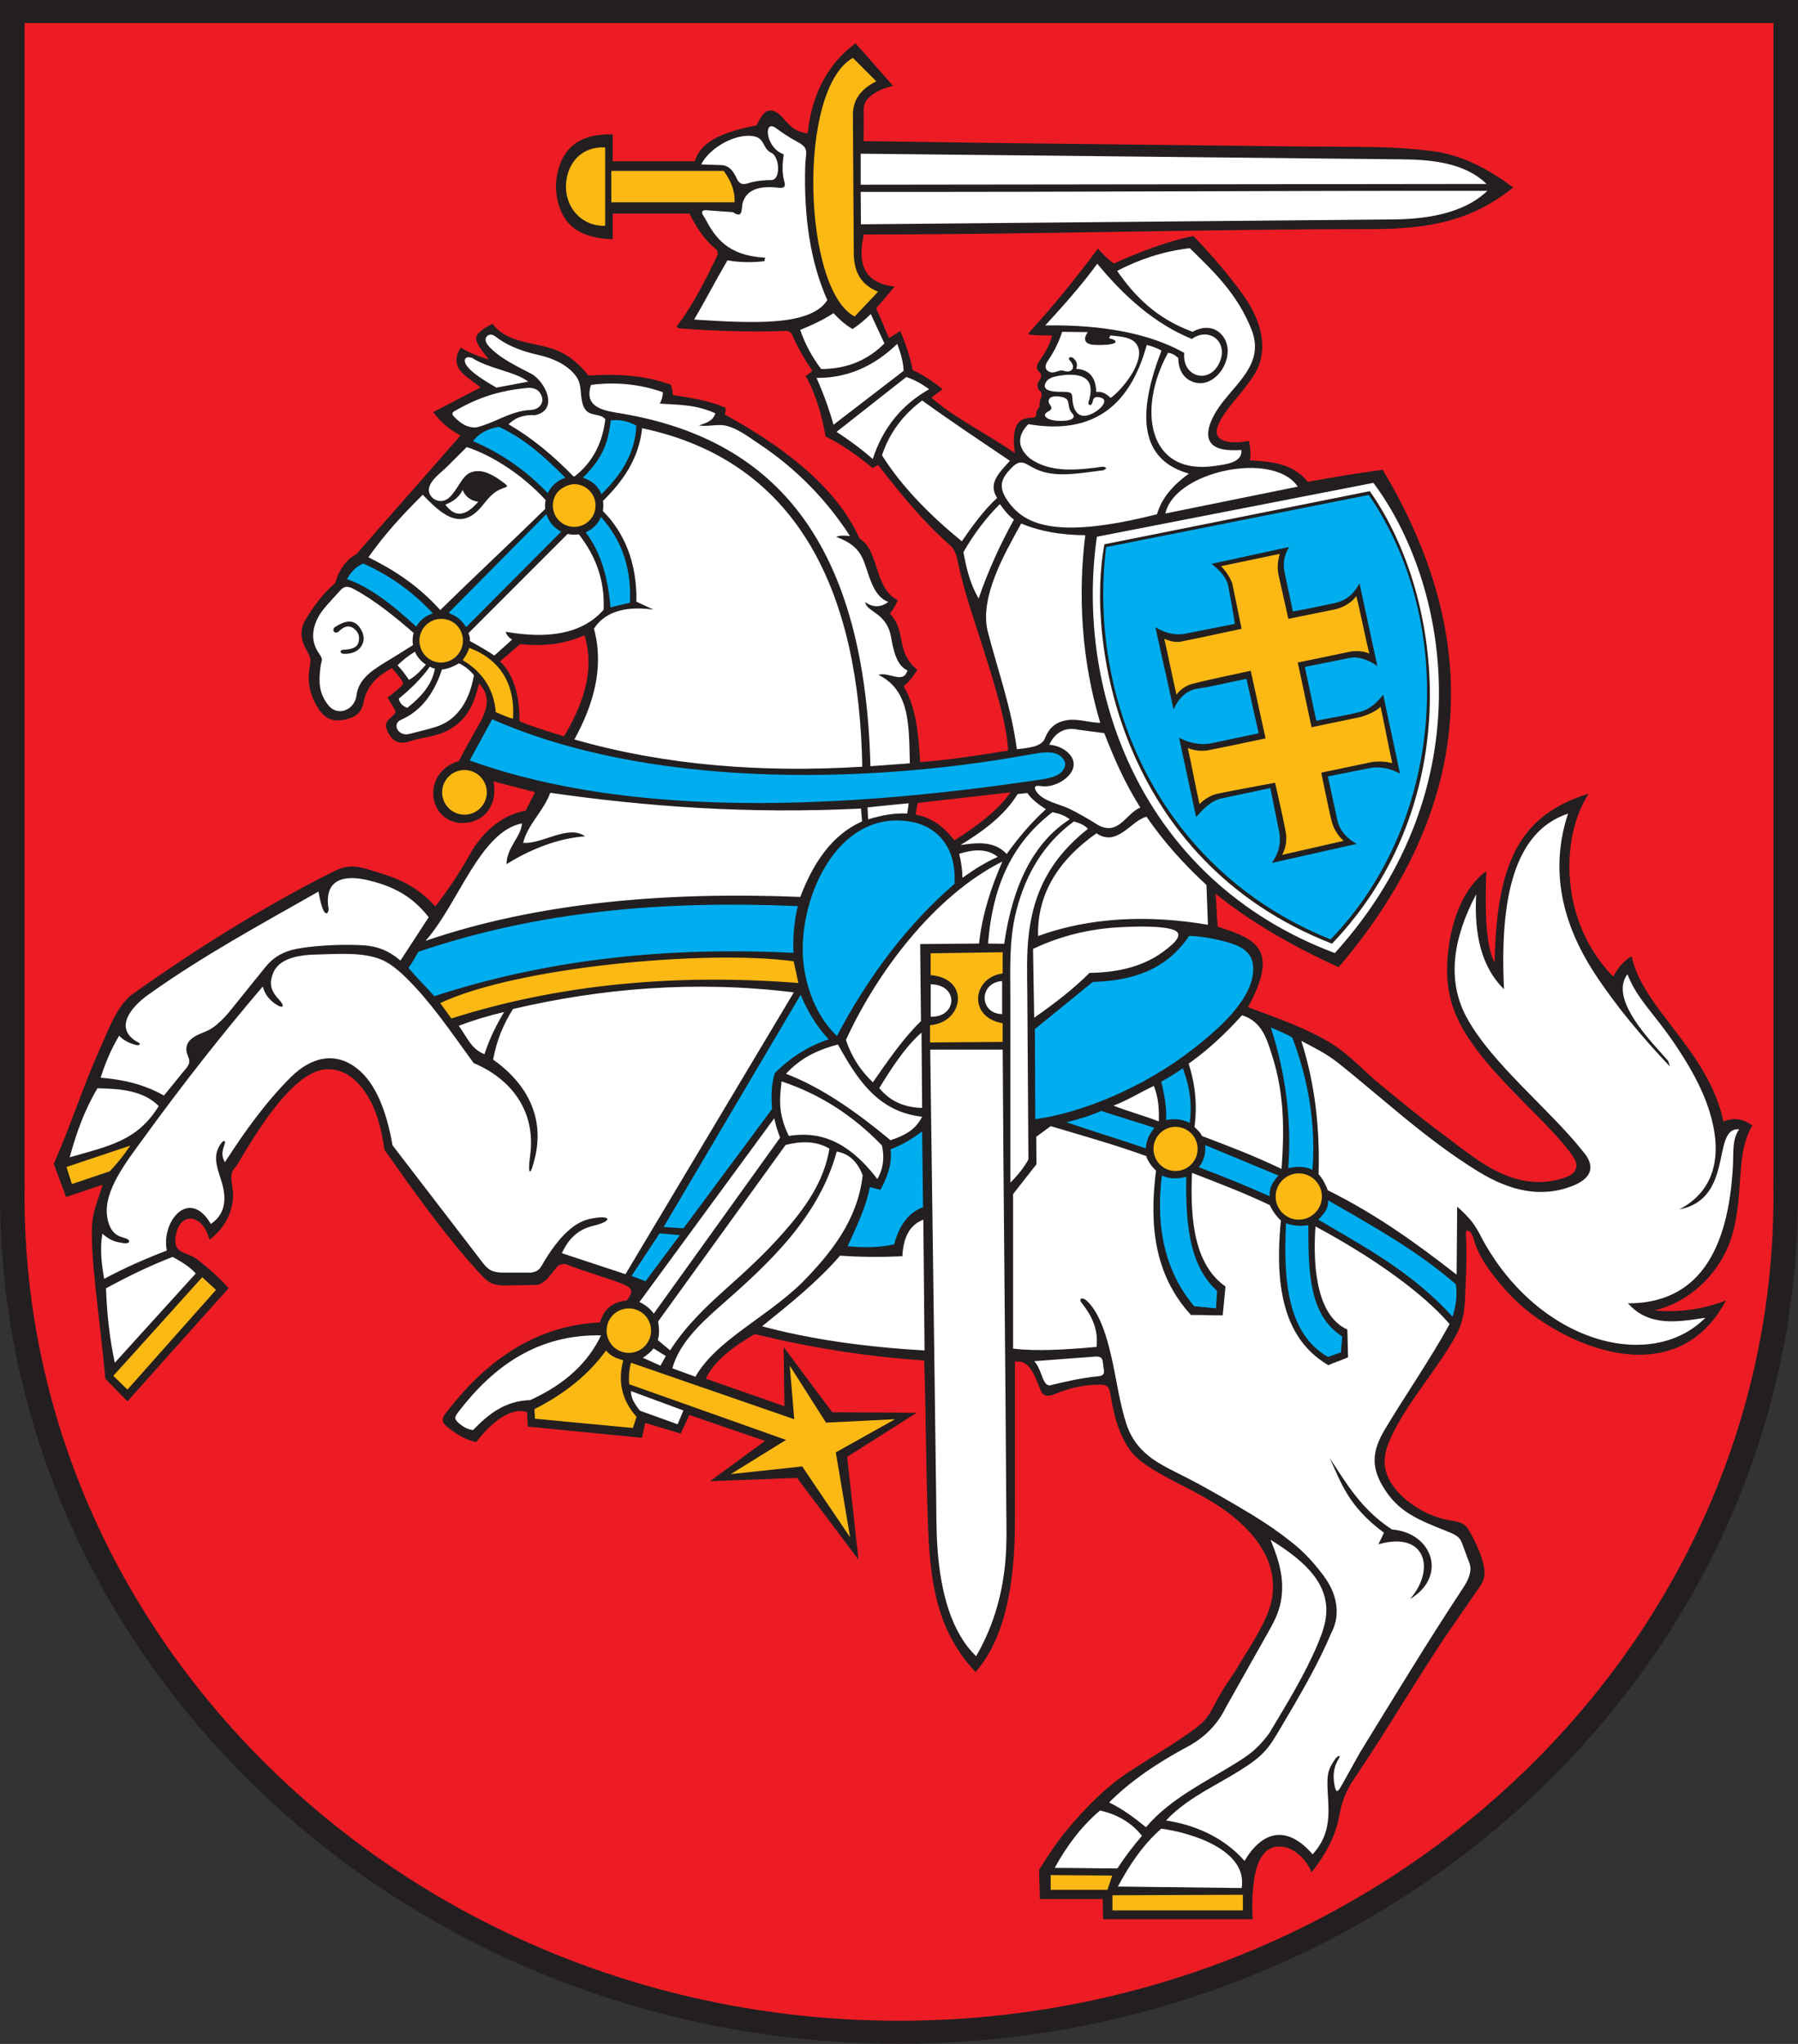 <svg xmlns="http://www.w3.org/2000/svg" width="528" height="600" viewBox="0 0 142.779 162.249"><rect x="0" y="0" width="142.779" height="162.249" fill="#333333" stroke="none"/><path fill="#ed1c24" d="M1.467.666h140.637v93.835h-.001c0 .011.001.021.001.032 0 36.529-31.589 66.321-70.318 66.321-38.731 0-70.319-29.792-70.319-66.321v-.032z"/><path fill="#fff" fill-rule="evenodd" d="M72.531 63.45c-.063.458-.128.917-.191 1.376 1.43.49 2.698 1.136 3.38 2.338 2.08-1.22 3.842-2.697 5.094-4.587-2.761.291-5.521.582-8.283.873m-33.182-10.944c.567-.595 1.135-1.189 1.702-1.784 1.984.056 3.892-.193 5.767-.581.574 3.295-.05 6.15-1.577 8.671-1.452-.443-2.904-.885-4.356-1.327.311-1.951.034-3.693-1.536-4.979m-2.148-18.048c-1.292 1.468-2.585 2.936-3.878 4.404-1.511 1.753-3.022 3.505-4.534 5.257-.591.658-1.183 1.315-1.775 1.972-.745.942-1.489 1.884-2.234 2.826-.726 1.052-.457 2.103.263 3.155-.138 1.403-.509 2.769.854 4.403.762.47 1.559.557 2.432-.197.175-.635.35-1.27.525-1.906.745-.613 1.49-1.226 2.235-1.84.417.57.833 1.14 1.249 1.709-.372.394-.745.789-1.118 1.183l.592 1.183c-.241.197-.482.394-.723.592-.342 1.699.845 1.526 1.775 1.117 2.638-.221 4.58-1.379 4.995-4.601.834.656 1.323 1.485 1.051 2.695l-2.103 4.206c-1.224.092-1.943 1.065-2.049 2.07-.106 1.004.402 2.041 1.633 2.262.802.143 1.715-.217 2.322-1.177.411-.733.433-1.522.066-2.366 1.467.416 2.935.832 4.403 1.248-.416.767-.832 1.534-1.249 2.3-1.794.12-3.362 1.142-4.6 3.484-.877 1.336-1.753 2.673-2.629 4.009-1.215-1.197-2.706-2.036-4.431-2.644-1.031-.363-1.735-.531-2.324-.538-.861-.009-1.478.323-2.512.882-4.798 2.913-9.595 5.827-14.393 8.741-.772.698-1.447 1.445-1.775 2.366-1.467 3.658-2.935 7.318-4.403 10.976.197.722.394 1.445.591 2.169 1.118-.307 2.235-.614 3.352-.92-.532 1.374-.847 2.536-.997 3.714-.186 1.454-.121 2.93.094 4.856.263 2.343.418 4.684.706 7.006.482.547.964 1.095 1.446 1.643 2.497-2.827 4.995-5.653 7.492-8.479-.49-.604-1-1.088-1.547-1.498-.704-.528-1.47-.936-2.33-1.328-.39-1.679.226-2.883 1.189-2.951.577-.042 1.28.325 1.965 1.243 1.355-1.208 1.587-2.878 1.052-4.863 1.426-2.121 2.969-4.182 4.658-6.169 1.051-1.238 1.624-2.034 3.352-2.168 1.908-.15 2.833.996 3.667 2.502.669 1.206 1.112 2.547 1.27 4.059 2.41 3.112 4.82 6.223 7.23 9.333.418.568.976.995 1.84 1.117.81.076 1.621.081 2.431-.065.927-.384 1.581-.947 1.841-1.774 1.927.678 3.856 1.357 5.783 2.037l.92.46c-.175.438-.35.877-.525 1.314-1.147.003-2.085.457-2.564 1.906-4.773.326-8.96 2.457-12.289 7.23l2.037 1.512c1.283-1.897 2.872-2.493 4.601-2.498.022.416.043.833.066 1.249 2.803.262 5.607.525 8.412.789.131-.373.262-.746.394-1.119.942.264 1.926.61 2.868.873.263-.482.484-1.047.747-1.529 2.256.788 4.513 1.577 6.769 2.365-1.293.964-2.877 2.054-4.169 3.017 1.993-.087 4.279-.3 6.272-.388 1.38 1.863 2.761 3.725 4.141 5.587l-.854-6.967c1.599-.986 3.198-1.971 4.797-2.958-1.906-.065-3.812-.047-5.718-.113-1.095-1.533-2.19-3.15-3.285-4.683.043 1.445.087 2.891.13 4.336-2.387-.81-4.775-1.621-7.163-2.431.86-1.85 2.431-3.2 4.403-4.272 4.421 1.285 9.048 1.951 13.802 2.235.088 4.491.176 8.982.264 13.472-.051 3.955.733 7.668 3.351 10.845 2.141-2.72 2.928-6.437 2.957-10.713-.065-4.556-.131-9.113-.197-13.67.713.018 1.444.12 1.713.65.139.277.303.575.482.888.742 1.3.551 1.294 1.952.968 1.328-.308 2.732-.487 3.99-.534.08 2.047.58 3.722 1.531 5.054.952 1.333 2.357 2.324 4.248 3.006 2.567 1.345 4.648 2.793 6.327 4.361.896 1.948 1.45 3.921.788 5.981-1.406 2.51-2.773 5.009-4.345 7.471-.779 1.222-1.219 1.965-2.444 2.706-4.299 2.6-9.065 5.614-11.219 10.263-.088.722-.174 1.446-.262 2.169l4.995-.132v1.512c3.746.021 7.492.044 11.238.065.022-1.183.044-2.365.065-3.549 1.11-2.797 2.775-3.038 4.996-.722 1.2-1.332 1.948-2.932 2.037-4.93 3.308-5.236 6.616-10.472 9.925-15.707.585-.772.943-1.548 1.04-2.331.164-1.322-.243-2.192-.941-2.826-1.019-.928-2.659-1.352-4.043-1.942-1.433-.854-2.485-2.022-2.695-3.877.465-3.731 4.192-6.923 6.047-10.779.558-2.938.673-5.494.508-8.377.361.157.846.371 1.012.775 2.758 6.69 13.126 13.578 19.134 6.246-2.084.657-4.03.633-5.67-.155 9.448-1.647 6.307-12.201 8.209-14.321-.768-.469-1.551-.256-2.097.388-.472-5.113-5.53-8.807-7.295-13.211-.486.335-.875 1.06-1.249 1.84-3.967-4.885-4.391-9.771-3.022-14.655-4.102.822-6.014 5.535-6.112 13.472-1.387-1.936-1.534-4.491-1.578-7.097-1.868 3.355-3.397 6.733-.789 11.435 1.881 2.689 4.096 5.042 7.033 7.953.97 1.068 3.355 2.823 1.314 4.123-2.625.842-4.706.344-6.769-.705-4.191-2.534-7.828-5.542-11.239-8.741-2.614-1.93-5.465-3.148-8.413-4.076 1.157-1.938 2.539-3.905.067-5.389-.811-.263-1.622-.526-2.432-.789v-3.615c3.033 2.237 6.268 4.194 9.858 5.653 10.039-10.649 11.697-24.236 3.549-38.317-1.95.329-3.9.658-5.849.986-.899-1.516-2.87-1.86-4.995-2.037.26-.368.381-.937.197-1.415-5.508.763-.939-3.892-.113-5.011 1.511-2.046 1.383-3.636.358-5.434-1.226-2.039-2.715-3.897-4.386-5.491-2.231.095-4.386.877-6.507 1.972l-1.248-.854c-1.511 1.818-3.19 3.928-4.702 5.746.461.132 1.087-.028 1.756-.022-.185.935-.808 1.843-1.326 2.557-.168.384-.059.712.329.985-.411.427-.434.909-.066 1.446.069.58-.168 1.549-.543 2.24-.38-.093-.87-.038-1.238.254-.471.376-.744 1.146-.322 2.501l-.395.198c-2.51-1.644-4.938-3.203-7.115-4.846.307-.176.697-.434 1.003-.61-.766-.438-1.491-1.042-2.258-1.481-.219-.92-.522-1.84-.741-2.76-.285.153-.528.473-.812.627l-1.453-2.892 1.124-1.249c-1.935-.674-2.218-2.565-2.038-4.798l42.063-.591c3.555-.212 6.837-.756 8.807-2.892-2.036-1.998-5.252-2.812-9.202-2.892-13.911-.088-27.822-.175-41.734-.262-.096-2.128-.123-4.464 2.139-5.127l-2.467-2.366c-2.089.932-2.994 3.968-3.632 7.019-1.03-.525-1.977-1.301-3.006-1.827-.574-.093-.702.553-.92 1.052-2.788-.137-4.098 1.156-4.995 2.688l-6.835.006-.096-2.193c-5.034.378-4.819 7.398-.036 7.583l.114-2.02 6.787-.018c.332 1.205 1.125 2.411 2.235 3.615-.845 1.867-1.759 3.699-2.826 5.455 2.627.33 5.516.399 8.478.394.476 1.138 1.008 2.301 1.93 3.549-.241.088-.44.175-.681.263.708 1.377 1.294 2.804 1.445 4.404l3.466 2.497.567-.257c1.707 2.423 3.69 4.851 6.286 6.829 1.093 5.537 3.603 11.406 4.403 16.442-2.585.614-5.169.76-7.754 1.04.064-2.411-.531-4.625-1.578-6.703.627-.033 1.045-.232 1.38-.723-1.897-1.579-1.209-3.576-2.563-4.864.241-.263.482-.526.722-.788-1.483-1.038-1.216-3.493-2.825-4.864-3.715-6.258-7.222-8.082-10.713-9.53-.022-.263-.044-.525-.066-.788-1.38-.473-2.76-.716-4.14-.855l-.066-.854c-2.147-.787-4.294-.915-6.441-.592-1.515-2.753-5.322-2.214-7.295-4.008-2.027.455-.588 1.808.334 2.716-.789-.153-2.037-.681-2.7-.876-.51.842.147 1.741 1.972 2.694l-3.484 1.972c.073.717.834 1.281 1.906 1.774"/><path fill="#00adef" d="M28.772 44.28c-.536.581-1.07 1.163-1.606 1.744 2.33.971 4.274 2.405 5.956 4.157 1.196-1.507 2.54-1.674 3.801-.061 2.744-2.66 5.366-5.393 8.109-8.052.402 0 .706.097 1.108.097 1.107 1.712 2.035 3.658 2.105 6.346.681-.254 1.395-.484 2.141-.543-.029-3.472-1.097-5.786-2.878-7.309.045-.402.09-.804.134-1.207 1.991-1.357 2.903-3.37 3.078-5.834-.706-.471-1.509-.649-2.408-.536-.126 1.91-.971 3.711-2.848 5.035-1.707-1.78-3.601-3.334-5.827-4.529-1.485.401-2.059.775-2.635 1.372 2.237 1.036 4.453 2.418 6.625 4.559-.044.358-.113.569-.158.927-2.788 2.66-5.746 5.636-8.535 8.296-2.15-1.895-4.078-3.542-6.162-4.462m10.051 12.396c-.71 1.312-1.42 2.625-2.13 3.937 13.003 4.058 28.53 4.421 46.353 1.421 3.269-.763 1.529-2.968-.257-2.647-17.017 3.205-31.599 2.174-43.966-2.711m-5.778 18.316c-.353.647-.706 1.293-1.06 1.94.804.879 1.608 1.757 2.412 2.636 8.424-3.45 18.15-4.404 28.858-3.478l.475 2.27-14.031 23.135c.5.256.856.512 1.355.769 3.507-4.661 7.014-9.322 10.521-13.984.049-.903.097-1.806.146-2.708.963-1.358 2.497-2.334 4.603-2.929 2.664-4.551 5.683-8.848 9.68-12.446-.049-4.823-2.629-5.628-5.918-5.309-3.495.982-5.29 3.534-6.311 6.799-10.618-.771-20.874.272-30.73 3.305m37.373 15.952c.095 1.031-.079 2.061-.647 3.091-.307-.124-.614-.249-.921-.374-.397 1.968-1.235 3.769-2.165 5.536 1.535.017 3.069.034 4.604.05.282-1.663 1.062-2.66 2.338-2.992l-.049-7.506c-.737 1.085-1.827 1.775-3.16 2.195m16.994-3.17c1.602.463 3.556 1.11 4.874 1.538.006-.981-.234-2.409-.552-3.532-1.461.827-2.931 1.476-4.322 1.994m.342-44.473 21.056-4.2c6.243 9.182 7.191 24.638-3.067 35.572-12.332-4.993-19.455-16.568-17.989-31.372m6.397 40.921c.635 1.558.766 3.96.513 5.902 2.613.937 5.082 1.971 7.407 3.077.164-4.31.143-8.733-1.779-12.223.901.338 1.506.76 2.409 1.098 1.864 3.014 1.731 7.789 1.648 12.254 4.453 2.299 8.337 4.848 11.664 7.442-.211 1.112-.422 2.225-.634 3.339-2.524-2.931-6.246-5.668-11.131-8.218-.134 4.241.061 7.853 2.51 8.893l.042 1.776c-.451.169-.901.338-1.352.507-3.667-2.219-3.698-7.013-3.485-12.314-2.266-1.08-4.751-2.124-7.45-3.134-.175 3.521-.043 7.232 2.44 9.7-.042.606-.085 1.211-.127 1.817-.719.015-1.437.028-2.156.043-3.32-4.531-2.827-8.691-2.519-12.415-2.554-.897-5.813-1.882-8.776-2.736-.493.129-.954.243-1.375.344-.044-2.652-.088-5.304-.133-7.956 1.558-1.293 3.116-2.587 4.675-3.88 3.876-.151 6.566-1.273 7.525-3.812 1.37.09 2.74.141 4.111.862 2.154 1.055 2.026 2.525 1.259 4.111-1.509 2.303-3.345 4.104-5.286 5.523"/><path fill="#fdb913" d="M34.45 79.387c.47.61.94 1.221 1.41 1.832 7.077-2.069 14.047-4.192 28.045-2.722-.191-.785-.383-1.569-.575-2.355-8.689-.998-19.756.005-28.88 3.245m39.133-4.086h6.301c.02.755.04 1.509.06 2.264-2.653.014-2.765 3.117-.031 3.365-.019.676-.039 1.351-.058 2.026-2.111.04-4.221.079-6.331.119-.02-.646-.04-1.291-.06-1.936 3.119-.331 3.222-3.443.089-3.485.011-.784.02-1.569.03-2.353m29.541 17.68c1.12 0 2.029.908 2.029 2.029 0 1.12-.909 2.029-2.029 2.029-1.12 0-2.029-.909-2.029-2.029 0-1.121.909-2.029 2.029-2.029m-9.805-3.803c1.12 0 2.028.908 2.028 2.028s-.908 2.029-2.028 2.029-2.029-.909-2.029-2.029c0-1.12.909-2.028 2.029-2.028m-44.974-70.745c-5.391-.482-4.814-7.046-.103-7.095l.028 1.914 9.276.066c.668.696 1.128 2.325 1.117 3.149l-10.347-.054zm19.413 7.195c-4.455-2.166-4.817-18.859.051-21.595l2.321 2.484c-.536.353-1.838.703-1.903 2.235l-.2 11.819c.048 1.334 1.692 2.207 2.333 2.493zm-22.17 12.5c1.089 0 1.972.884 1.972 1.973s-.883 1.973-1.972 1.973c-1.09 0-1.973-.884-1.973-1.973s.883-1.973 1.973-1.973m-9.312 14.274c1.524.826 2.808 1.893 2.743 4.313l1.991.828c.112-3.396-1.226-5.562-4.014-6.501.005-.057.008-.114.008-.172 0-1.089-.883-1.972-1.972-1.972-1.09 0-1.973.883-1.973 1.972 0 1.09.883 1.973 1.973 1.973.471 0 .905-.165 1.244-.441m.595 8.438c1.133 0 2.052.92 2.052 2.053s-.919 2.052-2.052 2.052c-1.134 0-2.053-.919-2.053-2.052s.919-2.053 2.053-2.053m71.717-.068-3.383.728.838 3.736c.232.934.517 1.223 1.219 1.63l-5.833 1.292c.517-.793.597-1.337.438-1.949l-.823-3.874-4.384.915c-.808.294-1.001.381-1.521 1.105l-1.101-5.338c.446.319.789.374 1.645.299l4.528-.9-1.067-4.828-4.25.862c-.63.154-1.15.43-1.592 1.176l-1.167-5.318c.631.356 1.225.449 1.907.316l4.345-.878-.681-3.448c-.236-.631-.492-.965-1.167-1.453l5.483-1.135c-.49.598-.331 1.319-.221 1.86l.684 3.274 3.403-.762c.993-.203 1.424-.495 1.966-1.264l1.201 5.538c-.682-.554-1.22-.442-1.97-.377l-3.722.765.952 4.674 3.825-.772c.654-.137 1.158-.282 1.557-1.059l1.185 5.379c-.813-.575-1.685-.307-2.294-.194m-60.459 45.785c-1.574 2.258-3.754 3.775-6.131 5.051.073.375.144.751.217 1.127l8.304.867c.116-.333.231-.665.347-.997-.664-.801-1.111-1.639-1.082-2.557l11.636 4.291-4.023 2.861 6.099-.304 4.196 5.722-.866-6.979 4.802-3.164-5.84.086-3.2-4.724.086 4.075c-4.326-1.402-8.651-2.804-12.976-4.205.037-.175.09-.105.259-.105 1.147 0 2.076-.888 2.076-1.984s-.929-1.985-2.076-1.985c-1.146 0-2.076.889-2.076 1.985 0 .34.09.659.248.939"/><path fill="#231f20" fill-rule="evenodd" d="M140.829 1.833H1.951v92.129h.008l-.008.665v.252h-.004v.033h.004v.002h-.004v.005c.002 18.034 7.801 34.405 20.381 46.27 12.58 11.864 29.939 19.22 49.061 19.22v-.003h.002v.003c19.122 0 36.48-7.356 49.059-19.22 12.58-11.864 20.381-28.236 20.382-46.27v-.006h-.003v-.001h.003v-.033h-.003v-.252l-.009-.665h.009ZM73.227 31.79c-1.484 1.115-2.588 2.533-3.187 4.351 1.574 2.521 3.926 4.865 6.339 6.825.846-1.228 1.78-2.509 2.801-3.439-.724-1.134.093-1.93 1.016-2.947-2.346-1.585-4.717-3.159-6.969-4.79m-4.879-16.558.018 2.574c14.109-.13 28.145-.26 42.254-.388 2.501-.022 5.551-.407 7.491-2.268-16.548-.019-33.216.101-49.763.082m0-3.031v2.46c16.567-.02 33.133-.039 49.7-.058-1.729-1.696-4.402-1.932-6.695-1.955l-43.005-.447M55.123 25.368c4.508.283 9.221.569 10.576-1.544-1.356-3.03-1.874-6.636-1.757-10.652.032-1.124.362-1.381-.626-1.914-.183-.098-.362-.2-.526-.298-.385-.232-.757-.483-1.118-.751-.682-.545-.862.197-.546.949.19.451.559.905 1.106 1.086-.092.732-.16 1.466.07 2.246.069.265.012.452-.386.421-1.782-.224-2.651.238-2.936 1.178-.076.251-.048.642-.157.832-.085.148-.253.175-.618-.08l-.552-.039-1.409-.101c-.537-.082-.631.117-.28.596.822 1.534 1.764 2.993 4.797 3.159-.023.093-.047.187-.07.28-.945.109-1.979.103-2.924-.07-.899 1.532-1.745 3.17-2.644 4.702m.56-12.317c.531.019 1.061.037 1.591.056.641.022.999.516 1.246 1.102.347.642.736.354 1.262.233.492-.113 1.005-.143 1.516-.151.711-.074.604-1.856-.043-2.157-.433-.202-.522-.564-.709-.861-.112-.178-.259-.333-.536-.415-1.357-.402-3.629.784-4.327 2.193m12.046-8.456c.619.619 1.238 1.239 1.856 1.86-1.15.578-1.92 1.42-1.856 2.842.024 3.673.047 7.345.071 11.018.071 1.176.45 2.228 1.925 2.843-.618.654-1.237 1.309-1.855 1.965-4.084-2.093-4.62-17.989-.141-20.528m1.419 20.333 1.085 2.334c-1.23 1.229-2.813 2.022-5.025 2.035-.741-.988-1.295-2.024-1.663-3.106.899-.374 1.792-.772 2.644-1.333.42.462.899.894 1.506 1.263.537-.345 1.009-.754 1.453-1.193m2.101 2.369c.264.695.477 1.399.507 2.14-1.855 1.427-3.711 2.854-5.567 4.281-.353-1.264-.808-2.502-1.349-3.719 2.295.017 4.442-.801 6.409-2.702m-4.815 6.983c.999.656 1.965 1.362 2.871 2.158.807-2.49 2.321-4.317 4.482-5.544-.566-.404-1.161-.749-1.82-.965-1.845 1.45-3.689 2.901-5.533 4.351M79.4 40.014c.312.428.659.899 1.118 1.23-1.045 1.886-2.002 3.932-2.803 6.26-.679-1.132-.972-2.393-1.209-3.671.823-1.452 1.827-2.761 2.894-3.819m3.88-8.094c.028.187.229.32.214.474-.008.084-.076.163-.204.239-.259.13-.356.26-.291.389.172.347.927.391 1.247.39.273-.001 1.199-.026.982-.491-.261-.296-.323-.45-.372-.826-.045-.348-.12-.545-.78-.623-.425-.052-.857.038-.796.448m1.225-.815c.758.014.599.191.679.819.045.355.177.713.416.913.231.194.538.201.844.111.45-.135.9-.481 1.107-.759.184-.248.22-.49-.086-.604-.306-.113-.531-.101-.643.11-.036.067-.081.5-.274.457-.232-.052-.061-.366-.033-.482.211-.895.147-1.725-1.079-1.895-.545-.075-1.255.01-1.787.151-.267.072-.488.231-.593.416-.48.846 1.064.757 1.449.763m-.162-4.765c-.247.785-.597 1.489-1.077 2.218-.2.272-.355.61-.107.851.208.148.342.193.627.125.113-.026.258-.087.398-.116.301-.062.521.181.827.018.223-.121.323-.407-.058-.83-.155-.141-.057-.345.252-.204.231.207.415.442.263.875 1.158.076 1.548.811 1.59 1.846.433-.078.8.13 1.137.467.892-.624 2.61-2.74 2.197-3.983-.295-.894-1.443-.884-2.209-.98l-.12.216c.141.046.501.115.521.269.018.145-.3.218-.681.25-.489.041-1.081.016-1.193-.004-.471-.086-.772-.34-.333-.994-.63-.012-1.404-.012-2.034-.024m2.792-5.406c-1.23 1.695-2.733 3.37-4.131 4.898 4.58-.068 8.306.646 11.037 2.18-.078.8.256 1.383.735 1.65.616.343 1.504.183 1.995-.743.533-1.006.186-1.889-.483-2.225-.457-.23-1.066-.204-1.648.212-2.922-1.197-5.341-3.344-7.505-5.972m1.576.568c1.382 1.989 3.094 3.774 5.992 4.835.87-.471 1.614-.368 2.113.043.938.774.806 2.119.164 3.042-.565.815-1.527 1.302-2.499.78-.529-.284-.908-.885-.914-1.779-.273-.264-.547-.401-.819-.411-2.447 4.45-1.631 9.777 3.754 8.971.833-.124 2.172-.255 2.079-1.261-.599.028-1.231.035-1.729-.12-1.634-.51-.702-2.354-.058-3.278.553-.792 1.262-1.513 1.837-2.272.827-1.092 1.375-2.263.77-3.841-1.117-2.869-3.033-4.669-4.92-6.509-2.101.242-4.004.885-5.77 1.8m13.597 27.622c-.262-1.174-.525-2.348-.789-3.522-.1-.531-.058-1.104.111-1.636-1.493.317-3.176.662-4.67.978.415.411.71.888.898 1.375.246 1.199.492 2.397.737 3.596-1.6.337-3.195.693-4.798 1.012-.5.099-.952-.063-1.34-.214.322 1.406.644 3.03.968 4.435.26-.374.728-.723 1.203-.847 1.552-.406 3.129-.703 4.693-1.054.393 1.788.785 3.577 1.178 5.366-1.515.313-3.025.648-4.545.939-.573.109-1.131.016-1.631-.168.33 1.42.602 3.029.931 4.449.355-.374.903-.719 1.457-.833 1.511-.314 3.03-.577 4.546-.865.277 1.279.585 2.552.831 3.838.119.624.063 1.257-.274 1.887 1.6-.376 3.286-.737 4.885-1.113-.558-.49-.849-1.101-.992-1.713-.287-1.228-.525-2.467-.788-3.701 1.329-.277 2.658-.555 3.987-.833.556-.088 1.136-.06 1.653.085-.323-1.483-.602-2.996-.924-4.479-.382.372-1.01.641-1.623.82l-3.862.802c-.365-1.712-.729-3.424-1.094-5.136 1.441-.298 2.882-.597 4.324-.896.468-.024.929-.019 1.357.19-.372-1.487-.656-3.074-1.028-4.561-.423.549-1.082.924-1.753 1.06-1.216.246-2.432.493-3.648.739m-6.102-4.366 6.167-1.339c-.4.62-.515 1.315-.352 2.077.214 1.001.436 2.042.647 3.044 1.085-.195 2.231-.433 3.308-.665.973-.21 1.563-.778 1.981-1.572.463 2.168.955 4.396 1.418 6.565-.648-.45-1.404-.773-2.153-.65l-3.603.721.907 4.271c1.119-.223 2.362-.409 3.466-.697.834-.217 1.408-.809 1.85-1.369.423 2.077.904 4.183 1.327 6.26-.804-.435-1.689-.606-2.543-.404l-3.179.631.721 3.331c.137.783.6 1.475 1.567 2.026-2.244.504-4.488 1.007-6.733 1.511.537-.776.757-1.579.566-2.523l-.688-3.422-3.853.821c-.881.179-1.516.892-2.043 1.478-.411-1.957-.94-4.329-1.351-6.285.616.31 1.553.649 2.624.421l3.693-.781-.968-4.322c-1.257.24-2.611.593-3.877.776-.929.135-1.538.822-1.915 1.649-.439-2.106-.997-4.419-1.436-6.525.651.404 1.525.716 2.465.499l3.84-.764c-.142-.979-.333-1.963-.51-2.936-.138-.757-.711-1.326-1.343-1.827m-8.369-1.329c6.523-1.287 14.338-2.853 20.861-4.141 7.127 10.43 5.945 26.045-3.037 35.281-13.699-5.514-19.292-19.113-17.824-31.14m-.133-.224c6.705-1.351 14.366-2.866 21.072-4.216 5.994 8.5 7.699 24.724-2.998 35.92C88.85 68.326 86.24 50.78 87.704 43.205m-.6-.598c7.32-1.425 14.64-2.851 21.959-4.276 5.899 7.876 8.998 23.994-3.063 37.324-15.514-5.819-20.643-20.96-18.896-33.048m3.961-15.226c.39.104.78.223 1.169.454-2.285 5.862-1.207 8.808 2.173 9.759-1.206.881-2.152 1.901-2.53 3.229-8.231 2.078-10.629.765-11.915-1.15-.772-1.148-.344-1.798.341-2.509.818-.848 1.076-.323 2.006.098 1.534.693 3.445.293 5.295.069.311-.128.303-.224-.023-.287-2.054.289-4.147.497-5.753-.622-1.089-.877-1.042-1.874-.167-2.751 5.286.9 8.111-1.601 9.404-6.29m1.478 13.381c3.505-.711 7.01-1.421 10.515-2.132-1.963-2.901-9.81-1.205-10.515 2.132m-6.364 1.722c-.582 4.742-.316 9.842 1.19 14.894-1.15-.022-2.166-.53-3.306-.015-.406.183-.764.514-1.048 1.137-.221.874-1.629.875-2.268.975-.428-3.271-1.486-6.187-2.262-9.167-.821-2.766 1.324-6.424 2.609-8.752 1.496.63 3.203.92 5.085.928M83.325 59.12c.447-.984 1.256-1.435 2.317-1.191.664.089 1.384.178 2.047.268.768 1.98 1.647 3.99 2.861 5.903-1.139.486-1.71 2.236-3.304 1.421-.769-.479-1.541-.939-2.328-1.32-.859-.415-2.083-.566-2.633-1.39-.147-.266-.205-.49.356-.416.589.118 1.383-.121 1.931-.558 1.578-1.257.133-2.635-1.247-2.717m3.743 7.026c-3.169 2.242-4.714 4.961-4.635 8.157 4.111-1.495 8.745-1.701 13.489-.893-.04-1.002-.08-2.157-.119-3.159-1.834-1.702-3.39-3.425-4.754-5.416-1.221.275-2.325 2.449-3.981 1.311m3.615 79.585c-.699.812-1.356 1.667-1.95 2.585-1.628 0-3.354-.04-4.982-.04.94-1.71 2.087-3.269 3.603-4.558 1.244.277 2.454.895 3.329 2.013m1.536-.572c-1.506 1.316-2.57 2.964-3.447 4.597 3.276.039 6.551.079 9.827.119.503-3.073-4.136-4.417-6.38-4.716m8.676-22.931c2.285 1.425 4.351 3.068 4.429 5.46.032 1.006-.313 1.931-.695 2.842-1.027 2.446-2.471 4.768-3.846 7.069-.731.968-1.268 1.484-2.304 2.144-2.588 1.649-5.478 2.95-7.476 5.303-.85-.678-1.75-1.396-2.928-1.966 1.671-1.684 3.863-3.173 6.412-4.528 1.28-.729 2.231-1.732 2.853-3.01 1.091-1.936 2.181-3.873 3.273-5.809.493-.875.922-1.629 1.105-2.637.299-1.647-.106-3.131-.823-4.868m2.442-39.603c1.129 3.541 1.471 7.049 1.374 10.59.327.347.607.921.727 1.269 3.913 1.943 7.054 4.227 10.232 6.698.013-1.799.028-3.599.043-5.397 1.008.889 1.412 1.399 2.012 2.601 4.473 8.194 13.353 10.582 17.698 6.222-2.116.312-4.453.763-6.145-1.149 5.348.01 8.03-3.857 8.344-11.176.038-.883-.061-1.879.483-2.634-2.236-.192-.339 5.505-4.738 6.352 4.253-2.246 3.021-7.186 1.18-10.587-.763-1.41-1.674-2.784-2.704-4.131-1.02-1.332-1.985-2.357-2.608-3.949-1.52 2.029 2.014 5.462 3.245 6.895.043.144.086.289.13.434-2.149-2.273-4.239-4.735-5.957-7.359-2.919-4.461-3.461-8.683-2.135-12.718-4.319 1.434-5.43 6.794-5.084 13.941-1.782-1.742-2.395-4.348-2.207-7.545-1.851 3.493-2.336 6.819-.796 9.717 1.949 3.668 6.669 7.403 9.214 10.635 1.172 1.301.665 2.243-.76 2.802-2.573 1.011-5.034.353-7.442-1.105-4.238-2.592-7.764-5.961-11.273-8.725-.876-.689-1.877-1.175-2.833-1.681m-1.04 10.113c.645-.172 1.428-.153 1.922.133.292-3.547-.319-7.163-1.598-10.507-.531-.32-1.178-.579-1.71-.798 1.208 3.673 1.672 7.517 1.386 11.172m2.386 4.079c3.667 2.158 7.454 4.163 10.662 7.705.263-.835.399-1.689.259-2.58-3.119-2.699-6.547-4.59-10.128-6.652.007.686-.338 1.072-.793 1.527M92.215 85.866c.253 1.023.426 2.02.39 3.044.646-.137 1.329-.062 1.868.233.207-1.477.002-2.923-.545-4.346-.508.368-1.153.755-1.713 1.069m-3.793 1.903c1.163-.445 2.122-1.061 3.205-1.567.366.926.424 1.786.395 2.819-1.231-.479-2.371-.774-3.6-1.252m3.841 5.534c-.539 4.405.399 7.811 2.565 10.388.606.052 1.13.113 1.735.165.03-.46.06-.919.089-1.378-1.927-1.761-2.546-4.554-2.451-9.063-.65.169-1.406.192-1.938-.112m9.859 3.801c-.216 4.553.106 8.75 3.327 10.61l1.045-.364c.005-.467.076-.803.082-1.268-2.628-1.695-2.68-5.06-2.682-8.83-.57.115-1.247.044-1.772-.148m-7.465-4.001c-.175 3.949.271 7.347 2.66 9.02-.074.762-.147 1.525-.221 2.288-.829.022-1.693-.048-2.521-.026-2.961-3.234-3.309-7.233-2.777-11.46-.355-.326-.645-.759-.78-1.158-2.541-.917-5.037-1.613-7.579-2.373-.383.281-.768.563-1.152.844.007.725.015 1.451.021 2.177-.62.792-1.241 1.585-1.861 2.376v12.263c1.888.232 4.226.077 6.628-.133.175-1.497-.475-2.589-1.179-3.499-.223-.196-.082-.572.404-.167 1.714 1.583 2.151 5.715 2.691 8.07.165.72.353 1.527.643 2.203.48 1.117 1.29 1.933 2.309 2.559.985.603 2.08 1.079 3.096 1.633 1.489.813 2.973 1.659 4.447 2.558 1.086.662 2.103 1.362 3.098 2.154.625.497 1.286 1.102 2.073 2.073.658.813 1.179 1.539 1.399 2.583.183.87.099 1.732-.359 2.581-1.083 2.572-2.562 5.055-4.03 7.54-.684 1.159-1.109 1.873-2.214 2.67-2.265 1.635-4.94 2.585-6.857 4.63 2.45.378 4.659 1.425 6.233 3.209 1.402-2.37 3.361-2.894 5.405-.52 1.803-1.964 1.13-4.053 1.178-5.827.021-.799.205-1.138.64-1.771.271-.329.46-.258.221.066-.34.57-.445 1.218-.317 1.944.134.758.254.705.588.107.493-.883.987-1.766 1.481-2.65 2.688-4.37 5.338-8.746 8.164-13.025.37-.561.745-1.284.502-1.952-.108-.299-.225-.601-.338-.902-.392-1.057-.314-1.184-1.452-1.636-2.387-.949-3.889-1.56-5.072-3.528-1.004-1.67-.82-2.937.145-4.557 1.614-2.712 3.62-5.58 5.135-8.359-1.442-1.709-4.708-4.554-10.648-7.754-.245 3.57.223 7.156 2.533 8.184.008.762.048 1.442.056 2.206-.555.251-1.012.374-1.567.626-2.935-1.729-4.418-5.081-3.767-11.48-.321-.291-.732-.848-.876-1.225-2.077-.991-4.107-1.758-6.183-2.562m8.477.042c1.013 0 1.837.823 1.837 1.836 0 1.014-.824 1.836-1.837 1.836s-1.835-.822-1.835-1.836c0-1.013.822-1.836 1.835-1.836m-7.431-2.244c.054.708-.126 1.265-.503 1.757 1.921.724 3.76 1.469 5.626 2.303-.055-.708.259-1.156.696-1.647-1.882-.769-3.936-1.645-5.819-2.413m-1.312-6.467c.52 1.623.697 3.241.463 5.025.189.203.505.458.586.715 2.195.828 4.197 1.593 6.326 2.617.224-3.019.23-5.905-.723-8.923-.446-1.41-.829-2.782-2.415-3.275-1.288 1.43-2.679 2.736-4.237 3.841m-12.269 23.618c.246.236.397.605.532.956.21.549.375 1.056.781.951 1.219-.295 2.442-.583 3.72-.702.402-.019.522-.18.514-.405l-.099-.756c-.032-.371-.264-.399-.503-.417-1.648.124-3.297.248-4.945.373M93.351 89.45c.968 0 1.752.784 1.752 1.752 0 .967-.784 1.752-1.752 1.752-.967 0-1.751-.785-1.751-1.752 0-.968.784-1.752 1.751-1.752m-8.659-.365c.956-.229 1.884-.515 2.763-.901 1.323.451 2.89.892 4.213 1.343-.389.481-.643.994-.68 1.631-2.064-.712-4.23-1.36-6.296-2.073m-2.513-7.396c.009 2.386.02 4.77.03 7.155 3.758-.511 8.707-2.572 12.535-5.575 1.787-1.402 4.943-3.984 4.767-6.561-.091-1.308-1.207-1.745-2.814-2.11-.785-.178-1.571-.292-2.268-.305-1.823 2.722-4.552 3.569-7.649 3.653-1.533 1.248-3.067 2.496-4.601 3.743m-.145-6.364c.03 1.82.061 3.639.091 5.459 1.599-1.105 3.101-2.267 4.394-3.555 2.303-.035 4.417-.509 6.139-1.901.294-.238 1.023-.79.9-1.218-.237-.818-4.757-.512-5.398-.453-2.094.194-4.14.725-6.126 1.668m1.538-10.853c.465.093.952.235 1.372.566-2.854 1.839-4.522 5.176-5.202 9.88l-1.282-.017c.332-4.2 1.673-7.786 5.112-10.429m1.706.733c-2.275 1.661-3.803 4.041-4.582 7.137-.584 2.322-.464 4.58-.464 6.956v14.58c.478-.46 1.117-1.226 1.434-1.847-.028-4.343-.058-8.687-.087-13.03-.011-1.655-.078-3.311.129-4.957.408-3.248 1.701-5.892 4.686-8.255-.275-.294-.686-.462-1.116-.584M73.869 83.318h5.755c.06 12.047.216 24.197.285 36.254.009 1.484.058 2.973-.08 4.454-.269 2.875-1.083 5.323-2.315 7.445-1.95-1.876-2.809-5.031-3.063-8.483-.108-1.473-.094-2.955-.113-4.431zm5.71-5.439v2.625c-1.873-.056-1.828-2.523 0-2.625m-5.669.252v2.574c2.065.087 2.29-2.527 0-2.574m-.009-2.457c1.907-.028 3.813-.056 5.72-.084v1.684c-2.425.317-2.769 3.49 0 3.952v1.483c-1.907.012-3.861.031-5.769.042v-1.367c2.698-.222 3.184-3.738.049-3.976zm-22.002 31.364c-.22.285-.517.524-.851.742.467.209.932.417 1.398.625.143-.254.286-.507.429-.76-.325-.202-.65-.405-.976-.607m-9.459 4.821c.014.253.028.505.042.758 2.591.246 5.183.491 7.774.737l.294-.885c-1.188-1.328-1.496-2.823-1.059-4.488-.539-.152-1.046-.35-1.361-.783-1.459 2.012-3.391 3.491-5.69 4.661m5.287-5.858c-.978 2.066-2.734 3.827-5.63 5.141-2.035.06-3.338 1.148-4.537 2.382-.448-.066-.78-.265-1.074-.508-.494-.411-.377-.561-.013-1.032 2.813-3.632 6.31-6.069 11.254-5.983m2.208-2.139c.975 0 1.766.79 1.766 1.765 0 .976-.791 1.766-1.766 1.766s-1.766-.79-1.766-1.766c0-.975.791-1.765 1.766-1.765m.174 4.312c-.161.582-.189 1.102-.147 1.705l12.459 4.422-4.391 2.716 5.673-.61 3.802 5.621-1.134-6.737 4.706-2.632-5.484.273-2.878-4.526.357 4.253-12.963-4.485m11.203-20.143-7.038 9.474-1.576-.105 10.88-18.435c.522 1.256 1.255 2.508 2.226 3.538-1.611.534-3.031 1.436-4.282 2.685-.26.877-.307 1.832-.21 2.843m-11.161 13.253 1.11.421 2.726-3.659-1.608-.142zM7.991 85.548c1.751.137 3.484.536 5.025 1.417.491-.582.952-1.172 1.429-1.757.128-.158.346-.377.484-.612.267-.454-.058-.706-.119-1.15-.054-.398.081-.745.449-1.03.477-.371 1.089-.464 1.595-.812.448-.307.89-.728 1.326-1.25.945-1.154 1.958-2.441 2.903-3.597.933-1.139 1.99-1.414 3.457-1.584 1.294-.15 2.592-.198 4.009-.151 1.345.045 2.228.378 3.253 1.227l2.241-3.438c-.971-1.232-2.246-2.35-4.881-2.953-1.698-.389-3.357-.155-3.103 2.075.063.218.041.376-.017.465-.252.387-.488-.472-.528-.609-.099-.338-.161-.676-.226-1.014-4.558 2.598-9.153 5.068-13.559 8.219-1.158.828-2.797 2.576-.833 3.712.31.113.274.314-.104.246-.542-.149-1.002-.376-1.331-.738-.618 1.039-1.1 2.155-1.47 3.334m-.252.84c-1.053 1.774-1.7 3.614-2.202 5.48 3.126-.901 5.366-1.301 7.067-4.067-1.237-1.242-3.028-1.375-4.865-1.413m.678 15.882c1.728-.942 3.486-1.797 5.296-2.496.631.363 1.313.732 1.832 1.317-2.111 2.333-4.318 4.75-6.428 7.084-.401-1.842-.624-3.819-.7-5.905m30.739-18.16c.286-1.506.792-2.76 1.579-4.016 6.916-1.609 14.302-2.296 22.302-1.318l-13.368 22.37c-1.657-.538-3.394-1.129-5.051-1.667.525-1.126 1.244-1.876 2.517-2.181 1.626-.389 1.375-.902-.286-.542-.943.205-2.112.908-3.571 3.263-.341.551-.389.895-1.111 1.004h-2.045c-.824 0-1.247-.077-1.762-.749l-7.188-9.357c-.374-2.14-1.101-4.576-2.578-5.897-1.892-1.692-3.927-1.077-5.495.482-1.986 1.977-3.66 4.306-5.234 6.748-.291-.438-.225-.863-.063-1.316.057-.16.099-.313.028-.35-.168-.088-.456.456-.524.613-.496 1.142.374 2.271.494 3.589.111 1.214-.368 1.89-1.055 2.377-1.698-2.911-3.957-.254-3.502 2.106-1.657.635-3.314 1.359-4.973 2.245-.203-1.193-.354-2.386-.139-3.579.385.337.787.579 1.218.664.272.053.476.099.622.094.332-.01.36-.17.195-.301-.125-.099-.387-.136-.657-.248-.658-.271-.903-.917-.999-1.569-.301-2.046 1.511-4.324 2.898-6.236 3.052-4.208 6.235-8.257 9.461-12.032.139.573.496 1.043.971 1.368.739.506.761.135.303-.342-.348-.364-.637-.794-.636-1.329.046-.492.193-.869.412-1.163.643-.862 2.091-1.042 3.08-1.065 1.81-.04 3.809-.23 5.334.421.864.368 1.731 1.192 2.607 2.129 1.791 1.918 3.523 4.51 4.675 6.064 2.879 1.207 4.974 3.723 4.483 7.345-.216 1.588.023 1.756.414.028.643-2.845-.42-5.572-3.356-7.653m-2.724-2.679c.626.85.978 1.848 2.04 2.249.431-1.322.978-2.371 1.558-3.346-1.247.294-2.45.655-3.598 1.097m-1.472-1.804c.293.407.587.813.881 1.22 8.556-2.716 17.771-3.576 27.56-2.817-.126-.574-.252-1.149-.378-1.723-6.93-.94-21.987.449-28.063 3.32m-1.741-4.069c-.223.403-.484.87-.781 1.274.748.884 1.349 1.463 2.056 2.245 8.874-2.897 18.388-3.95 28.516-3.438-.046-1.233.035-2.48.349-3.713-10.305-.438-20.373.302-30.14 3.632m28.267 13.207c.111.552.276 1.066.464 1.54-3.355 4.67-6.676 9.299-10.031 13.969-.301-.409-.695-.709-1.14-.918 3.577-4.883 7.13-9.708 10.707-14.591m-8.093 19.853c.609.222 1.219.445 1.828.669 1.663-2.898 5.443-4.574 8.383-7.383 2.421-2.444 4.496-5.073 4.902-8.605-.44-1.165-1.156-1.731-2.059-1.889-1.444 5.244-5.351 8.847-9.278 12.291-1.7 1.491-3.261 3.029-3.776 4.917m8.67-22.777c-.132 1.26-.329 2.485.577 4.327 2.238-.349 4.548.183 7.032 3.426.405-.712.606-1.55.361-2.669-2.384-2.472-5.058-4.121-7.97-5.084m11.259 10.98c.032 3.458.065 6.917.097 10.375-4.671-.26-9.069-.882-12.903-1.915 2.181-1.757 4.4-3.527 6.193-5.607 1.616.119 3.268.123 4.948.049.077-1.653.688-2.54 1.665-2.902m-.097-7.014c.025 2.008.048 4.015.073 6.022-1.118.403-1.882 1.386-2.293 2.951-1.23.26-2.461.271-3.693.144.705-1.544 1.454-3.081 1.762-4.691.282.072.564.145.845.218.554-1.046.953-2.107.797-3.217.905-.339 1.733-.83 2.509-1.427m-10.812-4.571c.878-.931 2.024-1.778 4.127-2.321 1.522 2.733 3.153 5.337 6.685 5.731-.554 1.106-1.503 1.533-2.509 1.862-2.714-2.247-5.461-4.186-8.303-5.272m7.41 1.137c.975 1.192 2.225 1.548 3.402 1.572-.024-1.959-.024-4.015-.047-5.974-1.3 1.128-2.381 2.819-3.355 4.402m-2.646-3.823c.496 1.484 1.256 2.524 2.139 3.363 1.23-1.77 2.457-3.545 3.818-4.856-.022-2.038-.042-4.077-.064-6.116 1.56-.014 3.118-.027 4.678-.042.235-2.278.969-4.489 1.849-6.51-5.419 2.715-9.979 8.833-12.42 14.161m8.62-12.386c-3.641 3.132-6.754 7.193-9.337 12.07-1.395-1.32-2.345-3.344-2.639-5.622-.626-4.852 2.515-12.509 8.586-11.369 2.028.381 3.568 2.038 3.39 4.921m.37-2.392c.153.59.257 1.299.262 1.908.793-.559 1.744-1.2 2.803-1.659-.867-.701-1.965-.583-3.065-.249m4.644-4.741c.256-.026.512-.052.769-.079.353.507.89.91 1.478 1.283-1.226 1.11-2.221 2.311-3.114 3.554-1.001-1.054-2.326-.902-3.664-.711 1.849-1.132 3.515-2.381 4.531-4.047m-7.943.708 7.38-.842c-1.02 1.459-2.656 2.672-4.465 3.816-.876-1.164-1.881-1.837-3.072-2.053.053-.272.104-.649.157-.921m-3.978.351c1.089-.123 2.154-.212 3.269-.328-.032.308-.082.507-.115.815-1.093-.052-2.111.16-3.106.464-.016-.311-.032-.64-.048-.951M46.929 30.553c-.603 1.89 1.16 2.058 2.464 2.28 11.404 1.939 19.27 9.349 19.726 27.989 1.007-.08 2.125-.149 3.131-.228-.077-2.981.031-5.798-2.497-7.024.838-.266 1.986.766 2.303-.347-.91-.455-1.109-1.647-1.31-2.71-.359-1.901-1.962-1.941-2.037-2.718.684.508 1.354.358 1.834-.012-1.332-.49-1.541-2.384-2.057-3.484-.305-.649-.821-1.216-2.089-1.685.307-.11.586-.116 1.099-.064-1.769-2.742-4.151-5.277-7.238-7.326-.735-.489-1.538-1.107-2.407-1.378-.822-.257-1.535.058-2.339-.073.523-.195 1.095-.321 1.295-.961-1.531-.708-2.963-.676-4.412-.769.148-.288.247-.587.24-.913-1.863-.649-3.766-.827-5.706-.577m-3.234 32.38c-.535 1.474-1.791 2.5-2.153 3.973 1.492.127 3.603-1.487 4.921-.515-2.081.139-4.261.975-6.243 2.208.011-1.328 1.189-2.208 1.224-3.238-3.34.659-5.069 6.438-7.656 9.325 8.95-3.062 19.138-3.915 29.762-3.487 1.016-2.668 2.49-4.917 4.904-5.996-.033-.352-.048-.668-.081-1.019-8.992.445-17.083-.162-24.678-1.251m-4.61-5.843c-.583 1.053-1.207 2.225-1.79 3.278 10.681 3.834 25.271 4.435 44.475 1.643.784-.126 2.169-.199 2.63-.848.268-.378.249-.685-.045-1.011-.635-.708-1.875-.359-2.698-.236-13.253 2.406-30.402 2.571-42.572-2.826m-2.202 4.035c.978 0 1.772.794 1.772 1.772 0 .979-.794 1.773-1.772 1.773-.979 0-1.773-.794-1.773-1.773 0-.978.794-1.772 1.773-1.772m2.829-8.622c1.234 1.198 1.533 2.979 1.548 4.752 1.09.464 2.39.831 3.528 1.2 1.423-2.403 2.519-5.165 1.619-8.024-1.754.786-3.492.87-5.102.699-.466.413-1.128.96-1.593 1.373m-2.968-.097c.205-.281.413-.626.518-.974 2.646.966 3.657 3.134 3.473 5.62-.442-.106-.993-.374-1.364-.525-.171-1.99-1.209-3.279-2.627-4.121m-1.648.742c.476-.045.91-.245 1.353-.489.455.208.869.544 1.187.941-.433 2.432-1.586 3.628-3.001 4.091-.621.204-1.28.341-1.91.514-.27.073-.5.138-.778.031-.347-.134-.526-.469-.443-.749.086-.292.406-.369.646-.494 1.504-.777 2.388-2.177 2.946-3.845m13.447-39.584v2.496h9.785c.057-.899-.307-1.75-.861-2.496zm-.487-1.865v6.226c-1.923.055-3.261-1.549-3.1-3.409.147-1.692 1.31-2.903 3.1-2.817M34.534 53.09c-.244 1.339-1.181 2.298-2.189 3.099-.375-.138-.61-.375-.676-.731.873-.709 1.774-1.566 2.468-2.537.11.077.27.119.397.169m-7.949-3.305c-.272.244-.01.576.289.365.393-.388.8-.598 1.249-.239.258.206.413.486.389.827-.025.331-.132.553-.434.687-.246.11-.533.147-.84.156-.273.021-.258.292.03.319.308.01.599-.024.86-.135.328-.14.568-.391.691-.729.161-.444-.015-.906-.285-1.264-.506-.668-1.189-.473-1.949.013m11.24-15.856c-.755.04-1.242-.326-1.741-.821-.185-.184-.217-.343-.037-.447 1.99-1.149 3.609-1.652 5.893-1.873.385-.017.713.106.895.342.332.432.278.842.031 1.108-.168.182-.428.297-.717.305-.892.036-1.67.353-2.445.688-.609.264-1.218.539-1.879.698m4.115-3.632c-.952-.783-3.181-1.041-4.43-1.877-.662-.227-.737.243-.411.66.454.583 1.378 1.137 2.319 1.691.841-.158 1.681-.316 2.522-.474m-6.578 9.76c.566-.213 1.103-.566 1.372-1.17.187.488.613.863 1.243.942-1.202 1.402-1.992 1.052-2.615.228M55.171 12.8h-6.513v-2.134c-2.268-.048-3.582.757-4.18 2.355-.463 1.242-.443 2.571.097 3.791.56 1.264 1.731 2.117 4.083 2.175V16.95h6.083c.534 1.016 1.107 2.017 2.123 2.84.11.081.148.234.115.46-.912 1.896-1.85 3.776-3.099 5.479-.215.187-.167.302.143.345 2.669.193 5.413.296 8.322.201.238-.039.429.066.573.315.386.951 1.012 1.987 1.589 2.842-.143.16-.421.335-.527.411.791 1.387 1.314 3.23 1.578 4.81 1.326.638 2.547 1.523 3.73 2.496l.441-.241c1.684 2.148 3.33 4.263 5.731 6.391.343.305.464.674.557 1.114.173.814.374 1.622.6 2.426.902 3.218 3.39 9.815 3.426 12.749-2.363.367-4.659.747-6.976.906-.112-2.135-.334-4.457-1.311-6.014.478-.387.806-.871 1.094-1.306-1.786-1.443-.821-3.052-2.185-4.461.265-.327.463-.687.632-1.062-1.929-.988-1.418-3.882-3.042-4.906-1.979-4.414-6.639-7.606-10.702-9.842.078-.182.074-.363.057-.545-1.33-.571-2.762-.777-4.189-1.004.029-.269-.078-.555-.158-.822-2.359-.82-4.31-.841-6.538-.724-.646-.847-1.459-1.527-2.34-1.923-1.757-.791-3.997-.508-5.282-2.187-.573.291-.977.579-1.182.847-.426.558.59 1.52.895 1.99-.779-.223-1.649-.589-2.231-.937-.448.701-.41 1.229-.135 1.683.332.548 1.131.972 1.714 1.481-1.215.603-2.552 1.345-3.767 1.948.56.745 1.243 1.37 2.166 1.859-2.735 3.156-5.513 6.253-8.249 9.41-.841.419-1.459 1.396-1.688 2.288-1.1.962-1.761 1.924-2.472 3.106-.304.649-.309 1.376.186 2.234.371.641.356.761.231 1.518-.175 1.054.055 2.084.689 3.09.631.998 1.363 1.133 2.427.828.597-.172 1.038-.524 1.177-1.264.192-1.016.759-1.959 2.269-2.735.131.159.863.978.863 1.178 0 .272-.999.962-1.214 1.148.168.284.335.568.503.853.127.218.177.344-.029.527-.615.55-.774.72-.444 1.384.349.7.879.999 1.735.712 1.023-.343 2.095-.339 3.122-.922 1.483-.841 1.968-2.038 2.374-3.667.847.943.875 1.884-.309 3.768-.431.798-.897 1.596-1.299 2.395-1.613.418-2.521 2.138-1.767 3.657.38.768 1.169 1.301 2.19 1.253.788-.038 1.396-.37 1.804-.851.524-.617.716-1.505.527-2.453l3.3.861c-.248.488-.497.976-.746 1.464-1.908.318-3.495 1.785-4.406 3.426-.794 1.429-1.724 2.82-2.767 4.177-1.711-1.89-3.422-2.359-5.133-2.88-1.123-.342-1.827-.458-2.919.09-5.388 2.698-10.777 6.037-16.166 9.877-.49.445-.9 1.002-1.253 1.663-.435.814-.787 1.71-1.168 2.554-1.261 2.788-2.339 6.146-3.661 9.124.325.928.65 1.713.976 2.641.965-.324 1.932-.649 2.897-.975-.255.917-.702 1.931-.803 2.868-.26 2.41.572 7.568 1.029 12.544.602.574 1.151 1.201 1.754 1.775 2.679-2.993 5.356-5.987 8.034-8.981-.764-.851-1.599-1.583-2.465-2.263-.498-.39-.98-.415-1.444-.741-.462-.324-.342-1.045-.207-1.513.432-1.483 2.063-1.362 2.593.673 1.105-.817 1.889-2.101 1.875-3.631-.005-.483-.172-.967-.133-1.444.021-.269.123-.524.384-.751 1.04-1.749 2.977-5.075 5.021-6.724.711-.573 1.434-.944 2.137-.977 1.567-.082 2.675 1.045 3.403 2.334.652 1.155.996 2.547 1.203 4.048 2.31 3.258 4.593 6.526 7.393 9.62.745.824 1.051 1.175 2.263 1.154.816-.014 1.634-.029 2.452-.043.171-.037.312-.091.428-.16.436-.258.82-.868 1.15-1.246.132-.205.388-.243.661-.258 2.276.87 4.109 1.323 4.887 1.741.621.334.342.7.01 1.168-1.169.092-1.832.721-2.118 1.734-4.974.24-8.844 2.855-11.991 6.873-.454.563-.797.898-.152 1.412.704.563 1.426 1.022 2.305 1.217.767-1.023 2.492-2.87 4.035-2.386.028.325.039.827.068 1.153 3.022.296 6.045.592 9.067.889l.259-1.176 2.811.839c.21-.421.483-1.051.694-1.472l6.007 2.056-4.372 3.199 6.91-.261 4.878 6.485-.898-8.156 5.518-3.498-6.701-.044-3.858-5.174.059 4.693-6.237-2.183c.651-1.442 2.289-2.611 3.882-3.544 4.167 1.025 8.719 1.783 13.453 2.1.141 4.197.145 8.475.288 12.672.149 4.443.55 8.636 3.791 12.057 2.673-3.005 3.128-8.122 3.128-11.956v-12.691c.905-.077 1.283.479 1.727 1.503.353.796.359 1.535 1.465 1.072 1.099-.461 2.274-.731 3.552-.744.64-.007.744.221.859.884.241 1.393.535 2.64 1.193 3.782.347.604.715 1.038 1.266 1.457 1.526 1.161 3.538 1.947 5.478 3.115 2.4 1.445 4.957 3.736 4.956 6.781 0 .379-.04.77-.124 1.173-.086.418-.251.874-.463 1.347-.638 1.421-1.708 3-2.409 4.193-.273.409-.545.815-.808 1.214-.434.657-.746 1.319-1.132 1.995-.301.527-.654.933-1.303 1.407-1.568 1.146-3.48 2.271-5.261 3.424-1.848 1.248-3.346 2.777-4.786 4.484-.839.993-1.557 2.098-2.288 3.255.019.775.039 1.549.057 2.325h4.992c.01.535.02 1.071.03 1.606h11.879c-.046-.886-.046-1.755.042-2.59.141-1.326.542-3.412 2.361-3.162.947.131 1.862 1.004 2.273 2.022 1.067-1.319 1.878-2.803 2.186-4.396.241-1.243.48-1.977 1.251-3.115 2.577-3.799 4.883-7.785 7.495-11.656.745-1.045 1.44-2.091 2.169-3.136.285-.41.557-.714.618-1.226.129-1.077-.739-2.797-1.272-3.694-.424-.696-1.156-.615-1.854-.789-.739-.185-1.38-.446-1.942-.768-1.402-.801-2.976-2.267-2.839-4.017.06-.784.339-1.435.689-2.127 1.299-2.566 3.326-4.85 4.806-7.395.896-1.543.852-2.553.926-4.254.059-1.375.105-2.748.018-4.128.005-.221.104-.315.325-.137.16.129.248.377.323.649.397 1.442 1.411 2.69 2.372 3.814 1.292 1.508 2.844 2.648 4.602 3.579 4.618 2.443 10.162 2.838 13.038-2.596-1.957.767-4.045.97-5.672.792 2.455-.584 4.525-2.349 5.653-4.66.798-1.634.982-3.514 1.11-5.309.117-1.626.151-3.273 1.004-4.711-.791-.582-1.553-.631-2.296-.315-1.23-5.7-6.426-8.955-7.288-13.113-.613.335-1.086.894-1.463 1.607-4.236-4.289-4.259-10.97-1.951-14.519-5.509 1.693-7.317 5.511-7.47 13.404-.727-1.374-.767-4.047-.664-7.258-2.322 1.709-3.111 5.275-3.113 7.894-.001 1.902.546 3.474 1.402 4.885 1.318 2.17 3.105 3.941 4.857 5.748.471.487 4.014 3.886 4.014 4.78.001.706-.591.925-1.131 1.093-2.18.677-4.277.088-6.314-1.21-1.168-.744-2.278-1.652-3.395-2.477-1.641-1.211-3.193-2.511-4.764-3.795-1.116-.911-2.114-2.003-3.276-2.844-1.898-1.375-4.832-2.396-7.2-3.269 1.181-2.163 1.393-3.492.973-4.391-.477-1.021-1.768-1.491-3.387-2.001-.039-.794-.114-1.815-.153-2.609 2.723 2.213 6.167 4.195 9.766 5.822 6.183-7.258 9.186-14.85 8.901-22.711-.197-5.467-1.986-11.065-5.401-16.77-1.99.266-3.966.588-5.955.96-1.115-1.439-2.901-1.636-4.593-1.704.093-.498.033-1.061-.084-1.558-.596.137-2.114.298-2.485-.412-.456-.876 1.49-2.886 1.973-3.539.611-.825 1.231-1.512 1.463-2.537.192-.843.136-1.721-.14-2.629-.409-1.346-1.197-2.415-2.048-3.51-.98-1.262-2.045-2.467-3.167-3.635-2.207.465-4.251 1.267-6.319 2.188-.469-.334-.927-.779-1.256-1.184-1.712 2.288-3.538 4.553-5.566 6.771.489.173 1.287.097 1.914.13-.151.699-.563 1.399-.995 2.022-.246.288-.272.651-.058.83.199.142.227.329.144.546-.076.153-.118.172-.195.325-.097.263-.056.552.222.738.166.29-.059.513-.099.864-.035.318.069.267-.135.509-.093.109-.153.246-.145.382 0 .306-.137.293-.424.311-.313.012-.554.083-.737.188-.762.442-.64 1.906-.524 2.624-2.264-1.581-4.886-2.838-6.629-4.419.297-.22.593-.44.889-.659-.728-.594-1.508-1.119-2.38-1.521-.236-1.213-.597-2.174-.977-3.099-.286.162-.609.397-.896.559-.354-.765-.672-1.602-1.026-2.367.488-.548.976-1.125 1.463-1.721-2.363-.257-2.994-1.767-2.438-4.132 13.619 0 27.149-.431 40.769-.431 1.763-.021 3.381-.143 4.906-.475 2.091-.455 4.008-1.303 5.886-2.824-.997-.751-2.037-1.413-3.147-1.923-.865-.397-1.772-.703-2.735-.889-3.343-.509-6.831-.399-10.213-.436-8.245-.09-16.49-.194-24.735-.282-3.567-.057-7.189-.096-10.756-.154.004-.549.01-1.097.015-1.647.01-.972-.151-1.432.695-2.045.447-.324 1.002-.555 1.639-.687-.995-1.129-1.99-2.257-2.985-3.386-1.483 1.094-3.383 3.157-3.801 7.148-1.154-.11-1.605-.857-2.072-1.337-.435-.447-1.016-.732-1.493-.141-.21.261-.369.611-.513.851-2.104.415-4.381 1.061-4.889 2.844m7.214 78.087c1.228-.311 2.407-.33 3.481.29-.433 2.649-1.958 4.75-3.715 6.736-1.416 1.602-2.892 2.957-4.483 4.377-1.715 1.528-3.323 3.106-4.449 4.904-.338-.272-.643-.543-.981-.815.138-.472.108-.963.024-1.482 3.374-4.67 6.749-9.34 10.123-14.01m43.199 24.843c.914 1.922 1.425 3.799 4.318 5.94-.148.306-.296.612-.444.917 3.835-1.092 4.525 2.058 2.513 4.344 2.998-1.785 1.792-5.272-1.441-5.522-2.481-1.633-3.623-3.685-4.946-5.679M45.597 38.435c.936 0 1.695.759 1.695 1.695 0 .935-.759 1.694-1.695 1.694-.935 0-1.695-.759-1.695-1.694 0-.436.165-.833.436-1.133.3-.288.712-.499 1.171-.56.029-.001.058-.002.088-.002m-2.096.714c.271-.578.775-1.026 1.391-1.223-1.677-1.718-3.365-3.178-5.274-4.044-.975.174-1.641.566-2.05 1.14 2.188.926 4.171 2.282 5.933 4.127m-.202 1.248c-.011-.087-.016-.177-.016-.267 0-.15.015-.297.042-.439-1.841-2.008-4.25-3.548-6.258-4.203-.528.528-1.072 1.067-1.613 1.604-.517.513-1.767 1.348-1.292 2.195.268.478 1.02.738 1.596.13.63-.651.93-1.58 1.523-1.867.71-.343 1.535-.123 2.673.734.434.327.39.337-.045.486-.702.241-1.14.784-1.572 1.329-1.734 2.19-3.287.699-4.769-.822-1.49 1.48-2.958 3.036-4.311 4.959 1.934.967 3.854 2.145 5.705 4.19 2.69-2.641 5.643-5.386 8.337-8.029m2.669 2.018c-.121.019-.244.029-.371.029-.179 0-.354-.021-.522-.059-2.6 2.615-5.278 5.264-7.877 7.879.1.207.137.413.111.619.627.347 1.319.725 1.947 1.158.47-.423.94-.846 1.409-1.269-.274-.164-.443-.371-.506-.619 3.278.566 6.015.228 7.773-1.745.113-2.44-.693-4.351-1.964-5.993m1.757-1.375c-.233.545-.67.983-1.216 1.217 1.253 1.64 1.782 3.716 1.972 5.961.497-.133 1.02-.253 1.543-.373.108-2.33-.399-4.687-2.299-6.805m.158-1.273c.019.118.029.239.029.363 0 .146-.014.29-.041.43 1.729 1.73 2.728 4.163 2.664 7.199.437.209.906.419 1.343.628-2.478-.331-3.946.328-4.711 1.518.825 3.036-.019 5.984-1.551 8.795 7.293 2.09 15.003 2.644 22.856 2.163-.231-13.438-4.796-24.199-17.484-26.871-.248 2.421-1.516 4.196-3.105 5.775m-1.596-1.847c.118.037.232.084.342.138.527.238.958.67 1.124 1.174 1.609-1.562 2.701-3.302 2.773-5.447-.655-.364-1.33-.499-2.026-.406-.19 1.722-.638 3.004-2.213 4.541m-.69-.105.035.001c1.52-1.185 2.213-2.753 2.439-4.536-.133-.155-.291-.233-.46-.283-.37-.112-.791-.087-1.092-.441-.331-.39-.351-1.011-.426-1.697-.039-.355-.12-.7-.382-1.038-.646-.833-1.685-1.345-2.864-1.623-1.315-.286-2.405-.705-3.227-1.281-.258-.179-.563-.505-.898-.271-.108.076-.175.203-.161.357.025.279.305.54.494.723.765.746 1.917 1.315 3.042 1.897.687.328 1.388 1.292 1.436 2.108.032.559-.24 1.05-1.032 1.222-1.022-.045-1.656.263-2.113.731 1.904 1.105 3.591 2.522 5.144 4.132zm-12.542 11.93c.283-.503.754-.886 1.318-1.053-1.777-1.917-3.677-3.136-5.527-3.957-.647.26-.999.731-1.292 1.244 1.55.494 3.474 1.872 5.501 3.766m-.261 1.467c-.019-.119-.029-.24-.029-.364 0-.208.028-.41.082-.601-1.473-1.294-3.176-2.652-4.728-3.475-.394-.21-.735-.308-1.06.057-.732.822-1.482 1.533-1.835 2.246-.487.986-.485 1.896.06 2.72.453.685.244.459.156 1.22-.114.99-.169 1.981.637 2.972.323.397.746.52 1.136.447.535-.101 1.011-.572 1.091-1.209.18-1.448 1.434-2.122 2.639-2.864.62-.382 1.243-.763 1.851-1.149m1.028 1.543c-.387-.242-.694-.598-.876-1.022-.493.312-.967.651-1.372 1.084.339.364.633.751.902 1.151.541-.29.947-.747 1.346-1.213m2.028-3.995c.359.144.673.379.913.675.097.107.183.222.254.348l7.547-7.582c-.505-.253-.904-.684-1.115-1.212-.027-.054-.053-.11-.077-.164l-7.741 7.821c.073.037.147.075.219.114m.37.823c.334.319.542.768.542 1.265 0 .965-.784 1.748-1.748 1.748-.045 0-.09-.001-.135-.005l-.013-.001h-.001c-.875-.09-1.558-.83-1.558-1.729 0-.959.777-1.736 1.737-1.736.45 0 .86.171 1.168.451zm13.889 60.844c-.028.512.294 1.045.714 1.558.994.358 1.989.716 2.984 1.074.153-.365.308-.729.462-1.095-1.359-.506-2.801-1.032-4.16-1.537M142.779 0V95.795h-.011c-.25 18.193-8.214 34.683-20.938 46.684-12.932 12.195-30.778 19.756-50.439 19.757v.003h-.002v-.003c-19.661-.001-37.509-7.562-50.44-19.758C8.225 130.477.261 113.987.01 95.795H0V0z"/><path fill="#fdb913" d="M5.279 92.636c.144.451.288.903.431 1.355 1.001-.337 2.002-.675 3.004-1.013.655-.68 1.176-1.361 1.635-2.04-1.691.565-3.38 1.132-5.07 1.698"/><path fill="#fdb913" d="m8.995 109.21 1.126 1.096 7.032-7.914-1.096-1.005s-7.062 7.853-7.062 7.823"/><path fill="#fdb913" d="m88.32 148.887-.375 1.126h-4.509v-1.165Z"/><path fill="#fdb913" d="M88.34 150.447v1.204h10.357v-1.243Z"/></svg>